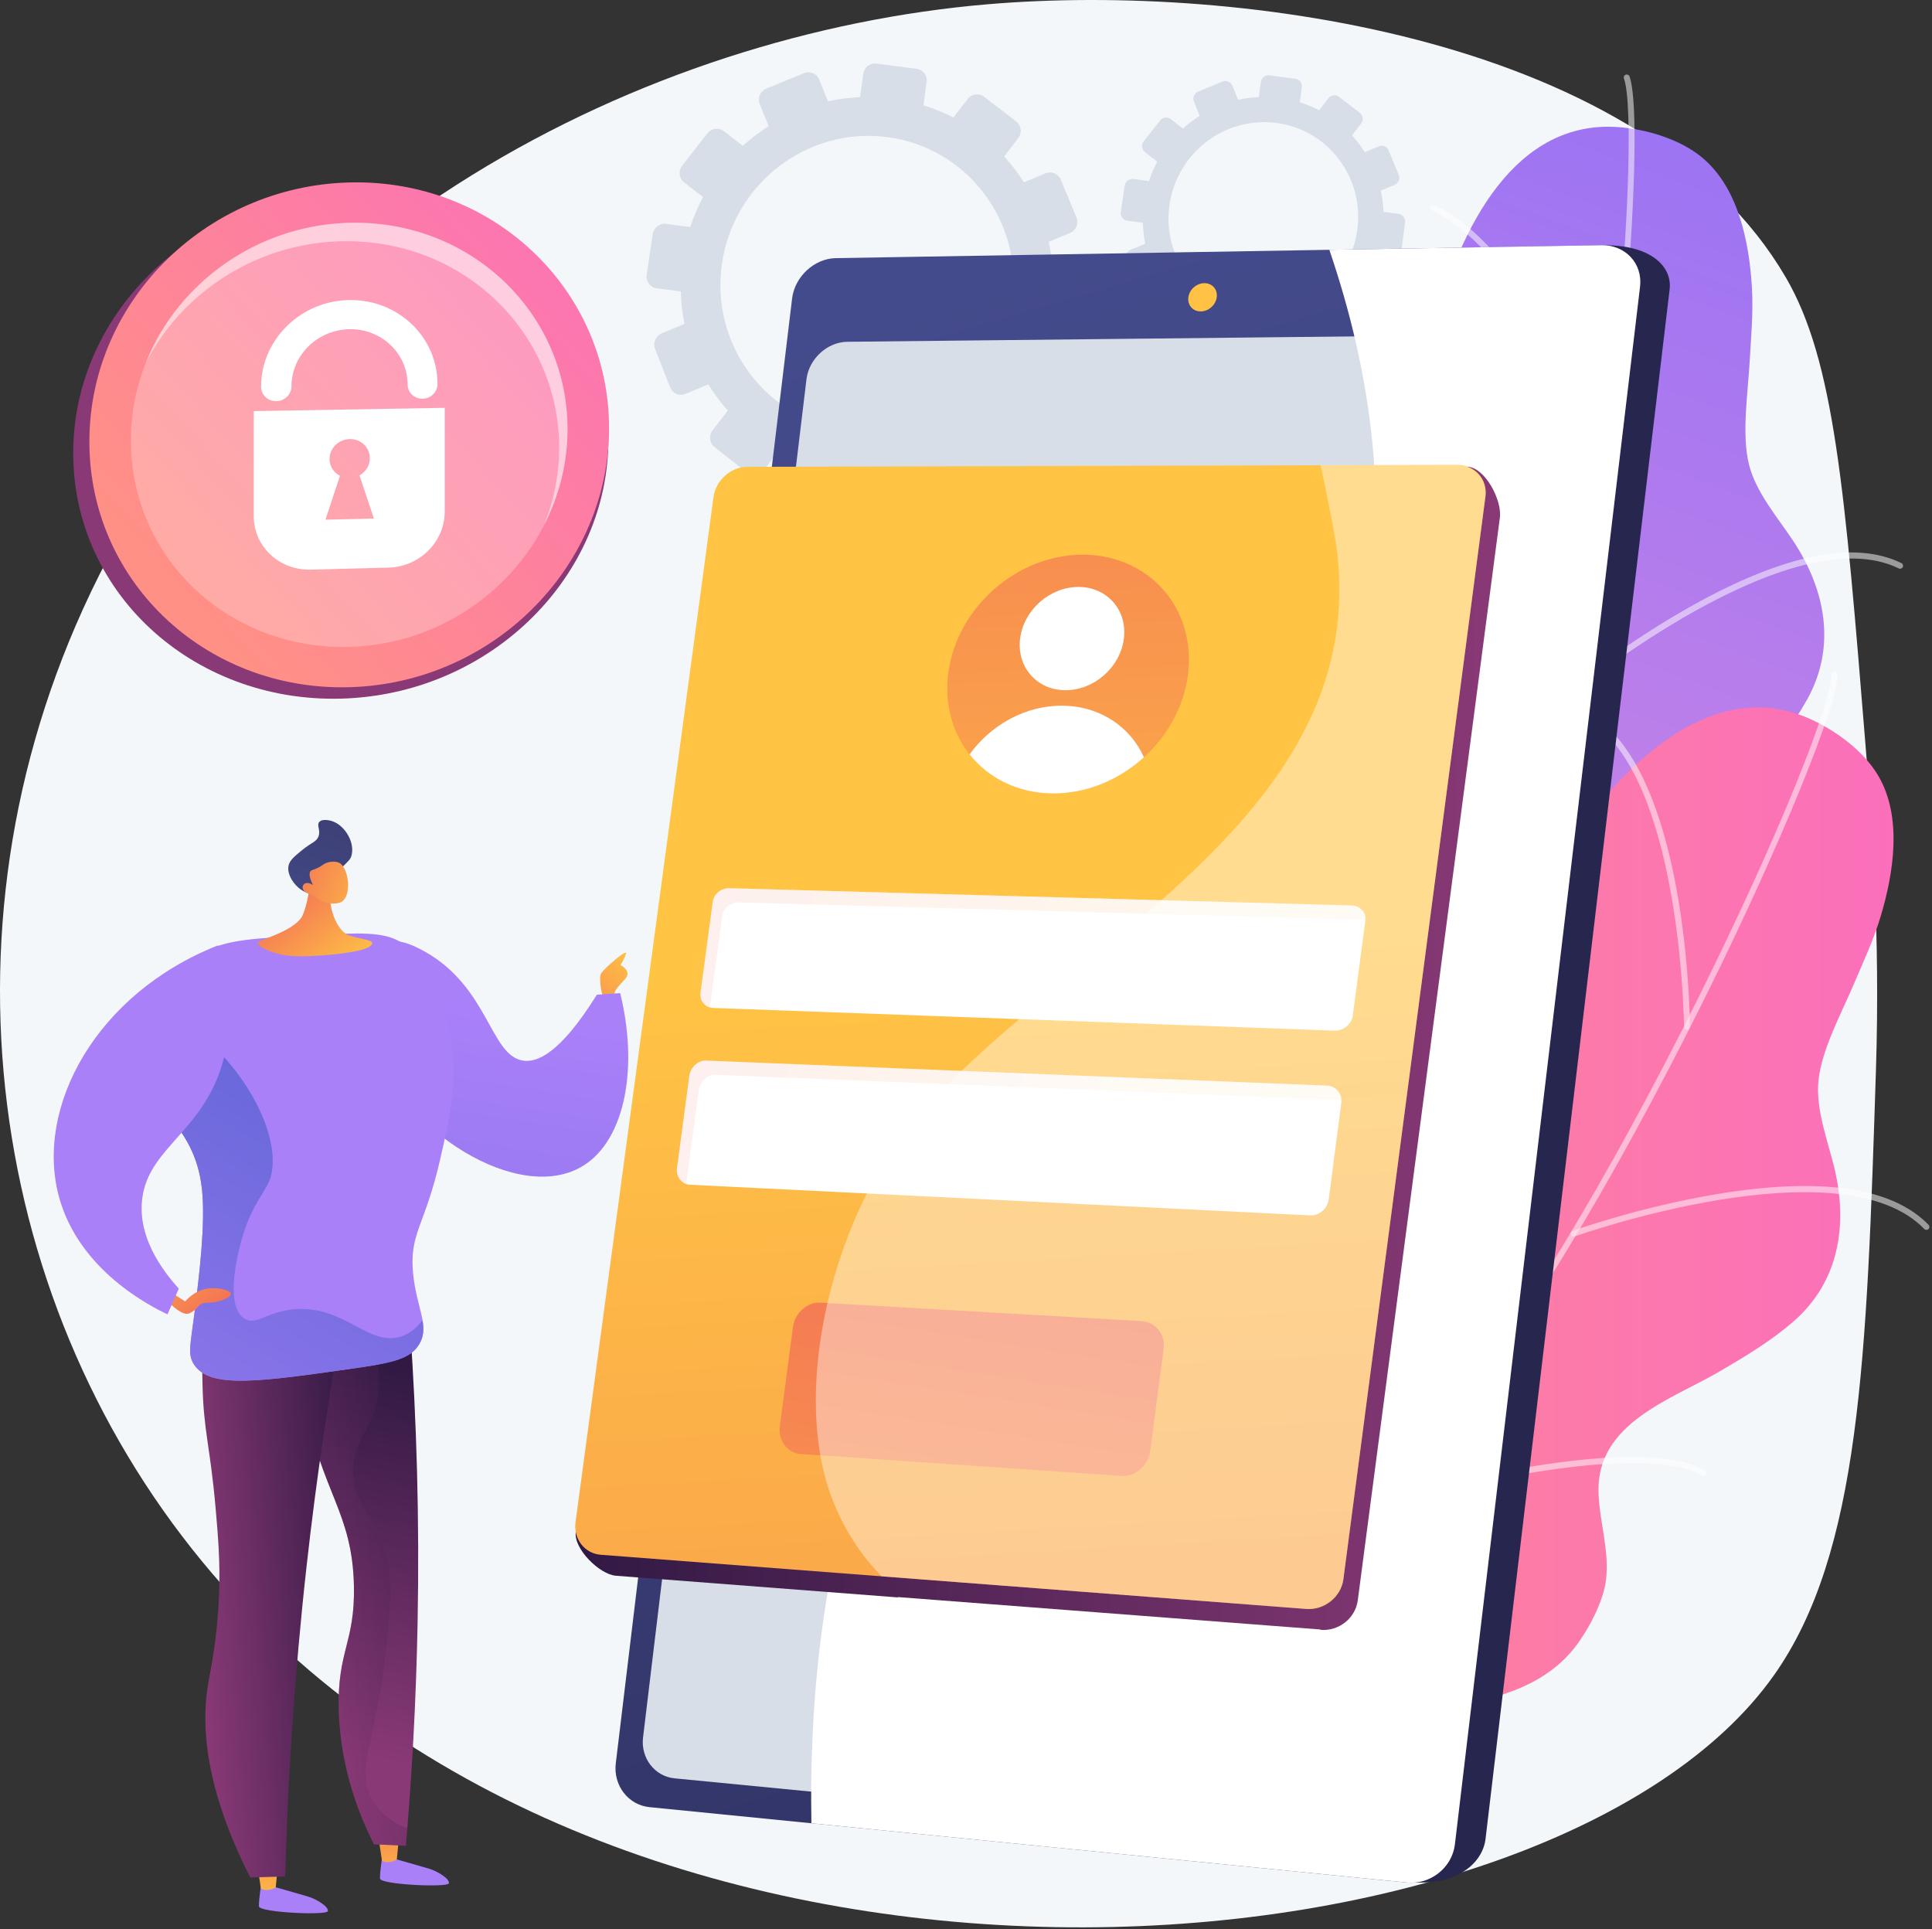 <svg width="641" height="640" viewBox="0 0 641 640" fill="none" xmlns="http://www.w3.org/2000/svg"><rect x="0" y="0" width="641" height="640" fill="#333333" stroke="none"/> <path d="M618.971 247.594C612.052 162.281 608.592 119.624 592.488 92.026C546.378 13.005 412.319 -5.789 327.65 1.418C214.298 11.064 84.625 76.226 27.545 202.037C-24.299 316.309 -0.393 445.658 77.724 530.272C220.925 685.383 516.316 657.689 588.475 555.908C617.272 515.289 619.348 450.41 622.399 355.106C623.865 309.23 621.004 272.671 618.971 247.594Z" fill="#F4F7FA" /> <path d="M564.653 52.195C557.325 46.132 546.208 42.83 536.811 42.163C470.199 37.442 460.477 176.679 470.688 207.796C480.898 238.914 474.282 249.131 421.82 265.411C369.357 281.691 394.525 313.037 400.92 331.367C407.314 349.698 419.977 365.184 381.732 383.398C343.488 401.613 356.779 412.899 356.779 412.899C356.779 412.899 427.307 485.042 423.411 461.945C419.515 438.848 426.574 403.972 489.809 401.32C517.046 400.179 558.755 387.187 567.99 358.022C570.141 351.231 571.637 340.858 570.002 333.829C567.732 324.078 561.333 316.396 557.779 307.218C549.499 285.831 570.269 270.17 582.221 255.874C588.463 248.411 594.699 240.759 599.477 232.25C609.399 214.583 605.684 195.638 594.88 179.353C589.698 171.546 582.5 163.26 580.239 153.945C577.812 143.941 579.929 130.271 580.504 119.978C580.956 111.906 581.726 103.865 581.271 95.772C580.431 80.722 576.905 62.332 564.653 52.195Z" fill="url(#paint0_linear_1_7)" /> <g opacity="0.8"> <g opacity="0.8"> <path opacity="0.8" d="M351.233 453.39C350.776 453.555 350.258 453.361 350.027 452.92C349.776 452.438 349.961 451.842 350.443 451.591C350.74 451.435 380.432 435.817 413.554 410.094C444.075 386.392 483.836 349.02 499.933 305.573C513.379 269.288 525.64 209.301 533.576 140.997C540.692 79.747 541.816 34.448 538.792 26.04C538.607 25.528 538.874 24.964 539.386 24.779C539.897 24.594 540.461 24.862 540.646 25.373C544.184 35.211 541.939 86.098 535.536 141.225C527.584 209.68 515.282 269.832 501.783 306.259C485.519 350.151 445.47 387.81 414.737 411.672C381.478 437.496 351.655 453.18 351.359 453.335C351.315 453.356 351.274 453.374 351.233 453.39Z" fill="white" /> </g> <g opacity="0.8"> <path opacity="0.8" d="M533.468 152.87C532.959 153.053 532.441 152.911 532.253 152.402C532.007 151.728 507.174 84.92 475.153 69.836C474.659 69.606 474.461 69.049 474.691 68.555C474.924 68.062 475.516 67.868 476.007 68.099C508.761 83.527 533.078 148.933 534.099 151.717C534.286 152.229 533.984 152.685 533.473 152.868C533.471 152.87 533.468 152.87 533.468 152.87Z" fill="white" /> </g> <g opacity="0.8"> <path opacity="0.8" d="M521.357 230.347C520.978 230.484 520.535 230.377 520.263 230.046C519.918 229.626 519.978 229.004 520.398 228.66C520.581 228.509 538.864 213.512 561.422 200.927C591.902 183.923 615.261 179.175 630.849 186.818C631.338 187.058 631.539 187.647 631.299 188.136C631.059 188.625 630.47 188.826 629.982 188.586C594.114 171.002 522.369 229.584 521.649 230.178C521.56 230.254 521.46 230.311 521.357 230.347Z" fill="white" /> </g> <g opacity="0.8"> <path opacity="0.8" d="M441.76 388.713C441.659 388.75 441.554 388.768 441.442 388.77C440.899 388.779 440.451 388.345 440.442 387.8C440.438 387.514 439.931 358.85 433.931 328.646C428.43 300.954 417.071 266.268 394.198 258.275C393.684 258.095 393.412 257.533 393.593 257.021C393.771 256.507 394.335 256.236 394.847 256.416C413.92 263.08 427.72 287.262 435.868 328.29C441.899 358.665 442.406 387.482 442.411 387.77C442.42 388.204 442.146 388.574 441.76 388.713Z" fill="white" /> </g> <g opacity="0.8"> <path opacity="0.8" d="M482.463 342.402C482.063 342.546 481.602 342.418 481.337 342.059C481.013 341.621 481.106 341.004 481.542 340.682C484.714 338.337 559.536 283.33 588.715 288.583C589.251 288.679 589.605 289.193 589.509 289.727C589.413 290.264 588.902 290.62 588.365 290.522C560.014 285.418 483.484 341.696 482.714 342.265C482.636 342.326 482.55 342.37 482.463 342.402Z" fill="white" /> </g> </g> <path d="M623.117 257.275C618.273 249.09 608.929 242.221 600.312 238.414C539.225 211.433 482.964 339.167 482.042 371.903C481.119 404.639 471.436 412.016 416.562 409.584C361.686 407.152 374.762 445.165 374.577 464.579C374.392 483.992 381.067 502.848 338.916 507.048C296.764 511.248 305.451 526.363 305.451 526.363C305.451 526.363 347.409 618.116 351.558 595.062C355.707 572.009 374.15 541.579 434.551 560.483C460.566 568.624 504.211 570.513 522.771 546.194C527.094 540.531 532.01 531.277 532.849 524.109C534.011 514.166 530.59 504.771 530.35 494.933C529.793 472.005 554.639 464.295 570.723 454.889C579.12 449.979 587.579 444.887 594.955 438.497C610.269 425.231 613.185 406.147 608.529 387.167C606.296 378.067 602.324 367.834 603.35 358.304C604.45 348.069 611.068 335.92 615.092 326.429C618.248 318.986 621.694 311.679 624.005 303.91C628.31 289.456 631.217 270.959 623.117 257.275Z" fill="url(#paint1_linear_1_7)" /> <g opacity="0.8"> <g opacity="0.8"> <path opacity="0.8" d="M286.53 562.586C286.046 562.586 285.623 562.228 285.555 561.734C285.482 561.195 285.859 560.697 286.398 560.624C286.729 560.579 319.954 555.929 359.826 542.931C396.566 530.955 446.628 509.24 476.478 473.804C501.409 444.208 533.245 391.91 563.823 330.32C591.243 275.092 607.628 232.844 607.628 223.908C607.628 223.365 608.069 222.924 608.613 222.924C609.156 222.924 609.597 223.365 609.597 223.908C609.597 234.363 590.266 281.488 565.586 331.197C534.94 392.922 503.01 445.364 477.983 475.074C447.827 510.873 397.397 532.759 360.402 544.815C320.367 557.861 286.996 562.529 286.663 562.575C286.621 562.584 286.576 562.586 286.53 562.586Z" fill="white" /> </g> <g opacity="0.8"> <path opacity="0.8" d="M559.706 341.661C559.165 341.661 558.724 341.25 558.722 340.708C558.718 339.991 557.957 268.67 532.928 243.642C532.542 243.258 532.542 242.639 532.928 242.255C533.312 241.872 533.935 241.874 534.321 242.258C559.923 267.86 560.672 337.731 560.693 340.695C560.697 341.238 560.259 341.661 559.713 341.661C559.709 341.661 559.706 341.661 559.706 341.661Z" fill="white" /> </g> <g opacity="0.8"> <path opacity="0.8" d="M522.094 410.269C521.69 410.269 521.311 410.017 521.167 409.615C520.984 409.104 521.249 408.54 521.763 408.355C521.985 408.275 544.264 400.348 569.752 396.14C604.187 390.451 627.775 393.89 639.86 406.357C640.239 406.747 640.228 407.371 639.837 407.75C639.447 408.129 638.824 408.117 638.444 407.727C610.643 379.044 523.307 409.894 522.428 410.209C522.316 410.25 522.204 410.269 522.094 410.269Z" fill="white" /> </g> <g opacity="0.8"> <path opacity="0.8" d="M393.605 532.358C393.5 532.358 393.393 532.339 393.285 532.305C392.771 532.129 392.495 531.57 392.673 531.054C392.765 530.782 401.988 503.638 406.562 473.186C410.755 445.266 411.803 408.782 392.984 393.52C392.561 393.178 392.497 392.557 392.84 392.134C393.183 391.712 393.804 391.645 394.226 391.99C409.919 404.715 414.724 432.142 408.506 473.503C403.904 504.127 394.63 531.417 394.537 531.691C394.397 532.1 394.014 532.358 393.605 532.358Z" fill="white" /> </g> <g opacity="0.8"> <path opacity="0.8" d="M447.574 502.552C447.149 502.552 446.759 502.275 446.631 501.851C446.474 501.33 446.77 500.78 447.291 500.624C451.068 499.492 540.09 473.047 565.77 487.863C566.24 488.135 566.402 488.738 566.13 489.208C565.859 489.679 565.256 489.841 564.785 489.569C539.832 475.173 448.773 502.236 447.857 502.511C447.764 502.538 447.668 502.552 447.574 502.552Z" fill="white" /> </g> </g> <path d="M418.345 27.166L417.641 32.204C415.305 32.311 413.008 32.612 410.772 33.115L408.868 28.415C408.349 27.134 406.881 26.524 405.591 27.056L397.513 30.384C396.221 30.916 395.59 32.391 396.107 33.674L398.02 38.434C396.063 39.68 394.213 41.092 392.492 42.654L388.436 39.507C387.34 38.657 385.75 38.867 384.885 39.977L379.459 46.919C378.589 48.032 378.774 49.626 379.87 50.477L383.942 53.643C382.857 55.68 381.946 57.831 381.21 60.076L376.042 59.397C374.654 59.215 373.361 60.199 373.156 61.597L371.856 70.352C371.649 71.754 372.608 73.042 373.998 73.225L379.182 73.906C379.244 76.269 379.502 78.594 379.961 80.857L375.097 82.885C373.786 83.431 373.142 84.94 373.658 86.253L376.899 94.488C377.417 95.808 378.904 96.431 380.219 95.881L385.086 93.844C386.31 95.835 387.705 97.713 389.253 99.457L386.011 103.668C385.134 104.808 385.321 106.439 386.431 107.311L393.382 112.764C394.494 113.637 396.109 113.417 396.984 112.273L400.187 108.09C402.234 109.179 404.399 110.086 406.657 110.809L405.929 116.03C405.73 117.459 406.705 118.768 408.107 118.951L416.883 120.102C418.288 120.287 419.583 119.275 419.779 117.845L420.487 112.664C422.873 112.561 425.219 112.253 427.5 111.739L429.425 116.525C429.96 117.855 431.455 118.483 432.766 117.928L440.951 114.459C442.259 113.904 442.883 112.381 442.346 111.056L440.421 106.304C442.419 105.014 444.301 103.55 446.046 101.931L450.047 105.041C451.166 105.911 452.769 105.692 453.627 104.552L458.987 97.445C459.844 96.311 459.631 94.691 458.514 93.826L454.55 90.752C455.63 88.658 456.528 86.445 457.24 84.141L462.196 84.792C463.586 84.974 464.861 83.981 465.041 82.574L466.167 73.796C466.347 72.396 465.368 71.113 463.979 70.93L459.037 70.281C458.935 67.888 458.633 65.54 458.126 63.259L462.709 61.341C463.997 60.802 464.607 59.313 464.073 58.016L460.725 49.922C460.191 48.63 458.715 48.018 457.427 48.555L452.817 50.477C451.561 48.507 450.14 46.648 448.562 44.928L451.609 40.952C452.456 39.845 452.248 38.262 451.147 37.415L444.262 32.124C443.161 31.279 441.583 31.487 440.734 32.59L437.669 36.57C435.637 35.515 433.49 34.638 431.25 33.944L431.933 28.945C432.12 27.57 431.158 26.307 429.781 26.127L421.179 24.999C419.809 24.823 418.537 25.789 418.345 27.166ZM388.016 67.973C390.503 50.672 406.381 38.543 423.497 40.788C440.613 43.033 452.634 58.822 450.334 76.146C448.021 93.577 432.108 105.943 414.805 103.675C397.502 101.405 385.515 85.379 388.016 67.973Z" fill="#D8DEE8" /> <path d="M286.436 24.434L285.349 32.224C281.738 32.388 278.185 32.854 274.727 33.631L271.784 26.364C270.98 24.382 268.712 23.441 266.719 24.263L254.229 29.408C252.231 30.233 251.256 32.509 252.055 34.498L255.015 41.856C251.989 43.784 249.128 45.965 246.467 48.383L240.187 43.517C238.495 42.203 236.035 42.53 234.697 44.243L226.307 54.976C224.962 56.696 225.247 59.16 226.942 60.477L233.238 65.373C231.562 68.523 230.15 71.85 229.013 75.319L221.023 74.271C218.878 73.99 216.88 75.511 216.558 77.671L214.551 91.211C214.229 93.38 215.713 95.369 217.864 95.65L225.878 96.701C225.974 100.355 226.371 103.951 227.083 107.45L219.563 110.585C217.535 111.43 216.54 113.762 217.339 115.794L222.349 128.526C223.151 130.565 225.451 131.531 227.483 130.679L235.008 127.53C236.899 130.608 239.057 133.511 241.452 136.208L236.44 142.719C235.083 144.482 235.373 147.003 237.09 148.35L247.84 156.781C249.559 158.131 252.055 157.791 253.409 156.023L258.363 149.556C261.526 151.241 264.876 152.643 268.367 153.762L267.239 161.835C266.931 164.046 268.438 166.069 270.61 166.352L284.179 168.131C286.349 168.417 288.354 166.852 288.655 164.642L289.752 156.631C293.442 156.473 297.068 155.996 300.594 155.201L303.57 162.602C304.397 164.658 306.71 165.628 308.736 164.77L321.392 159.408C323.413 158.551 324.379 156.195 323.547 154.144L320.57 146.795C323.659 144.801 326.569 142.536 329.268 140.033L335.452 144.842C337.181 146.188 339.659 145.847 340.988 144.089L349.275 133.102C350.597 131.348 350.271 128.843 348.544 127.505L342.415 122.755C344.087 119.514 345.473 116.093 346.574 112.533L354.238 113.538C356.389 113.821 358.36 112.284 358.638 110.11L360.378 96.536C360.657 94.369 359.141 92.387 356.996 92.106L349.355 91.103C349.198 87.404 348.732 83.773 347.946 80.247L355.035 77.28C357.028 76.447 357.971 74.145 357.14 72.14L351.963 59.626C351.136 57.627 348.855 56.682 346.866 57.511L339.739 60.482C337.798 57.433 335.598 54.56 333.162 51.904L337.871 45.757C339.181 44.046 338.862 41.598 337.156 40.287L326.509 32.107C324.808 30.801 322.367 31.123 321.054 32.829L316.313 38.983C313.168 37.353 309.85 35.996 306.388 34.921L307.445 27.191C307.735 25.065 306.246 23.114 304.12 22.836L290.818 21.091C288.697 20.812 286.733 22.308 286.436 24.434ZM239.541 87.529C243.384 60.779 267.936 42.025 294.399 45.496C320.862 48.968 339.449 73.38 335.895 100.167C332.319 127.117 307.717 146.24 280.964 142.73C254.209 139.222 235.672 114.44 239.541 87.529Z" fill="#D8DEE8" /> <path d="M273.709 99.864L215.531 583.438C214.658 590.688 219.655 597.187 226.657 597.882L468.98 624.486C483.824 625.409 491.951 617.825 492.869 610.115L553.951 95.995C554.862 88.329 547.579 81.384 532.671 81.384L288.144 86.534C281.062 86.655 274.577 92.652 273.709 99.864Z" fill="url(#paint2_linear_1_7)" /> <path d="M262.802 99.033L204.304 585.025C203.427 592.312 208.442 598.846 215.466 599.545L466.687 624.558C474.563 625.341 481.782 619.643 482.702 611.895L544.126 95.119C545.042 87.411 539.257 81.218 531.294 81.353L277.287 85.639C270.185 85.756 263.674 91.784 262.802 99.033Z" fill="url(#paint3_linear_1_7)" /> <path d="M267.57 125.838L213.349 576.449C212.529 583.257 217.226 589.35 223.801 589.989L460.066 612.956C467.388 613.668 474.097 608.35 474.956 601.136L531.72 123.755C532.575 116.58 527.203 110.772 519.807 110.852L281.116 113.394C274.473 113.463 268.385 119.064 267.57 125.838Z" fill="#D8DEE8" /> <path d="M394.267 98.697C393.957 101.284 395.813 103.355 398.417 103.321C401.022 103.289 403.388 101.161 403.699 98.569C404.009 95.977 402.146 93.906 399.54 93.944C396.935 93.983 394.576 96.112 394.267 98.697Z" fill="url(#paint4_linear_1_7)" /> <path d="M308.417 428.318C356.785 338.892 429.042 312.123 450.797 219.959C462.555 170.141 454.544 122.458 441.05 82.874L531.298 81.35C539.261 81.216 545.045 87.411 544.13 95.116L482.706 611.892C481.786 619.643 474.567 625.341 466.691 624.555L269.207 604.893C267.743 524.764 286.855 468.179 308.417 428.318Z" fill="white" /> <path d="M24.291 150.317C24.291 102.799 65.742 64.285 115.484 64.29C163.756 64.294 201.852 100.782 201.852 145.786C201.852 190.791 163.756 229.222 115.484 231.691C65.739 234.235 24.291 197.836 24.291 150.317Z" fill="url(#paint5_linear_1_7)" /> <path d="M29.653 146.528C29.653 99.01 69.905 60.496 118.207 60.501C165.081 60.505 202.076 96.993 202.076 141.997C202.076 187.002 165.081 225.433 118.207 227.902C69.903 230.446 29.653 194.044 29.653 146.528Z" fill="url(#paint6_linear_1_7)" /> <g opacity="0.5"> <path opacity="0.5" d="M43.433 146.165C43.433 106.242 77.249 73.883 117.832 73.89C157.214 73.894 188.297 104.55 188.297 142.361C188.297 180.171 157.216 212.46 117.832 214.533C77.249 216.671 43.433 186.088 43.433 146.165Z" fill="white" /> </g> <path opacity="0.5" d="M115.039 80.024C154.421 80.028 185.504 110.684 185.504 148.494C185.504 157.485 183.73 166.156 180.521 174.19C185.49 164.517 188.299 153.69 188.299 142.361C188.299 104.55 157.219 73.894 117.835 73.89C86.535 73.887 59.277 93.143 48.437 120.264C60.711 96.42 86.156 80.021 115.039 80.024Z" fill="white" /> <path d="M84.184 136.394V171.238C84.184 181.311 92.658 189.258 103.081 188.987L128.925 188.313C139.222 188.043 147.544 179.747 147.544 169.779V135.302L84.184 136.394ZM107.984 172.416L112.786 157.863C110.729 156.801 109.336 154.709 109.336 152.272C109.336 148.696 112.337 145.739 116.032 145.67C119.722 145.599 122.711 148.436 122.711 152.005C122.711 154.437 121.323 156.581 119.272 157.728L124.056 172.042L107.984 172.416Z" fill="white" /> <path d="M140.197 132.281C137.454 132.326 135.23 130.205 135.23 127.54C135.23 117.298 126.632 109.076 116.029 109.213C105.39 109.35 96.705 117.848 96.705 128.154C96.705 130.835 94.451 133.046 91.667 133.094C88.881 133.139 86.62 131.002 86.62 128.316C86.62 112.63 99.849 99.718 116.031 99.538C132.127 99.357 145.155 111.849 145.155 127.385C145.155 130.043 142.937 132.235 140.197 132.281Z" fill="white" /> <path d="M200.056 331.02C200.056 331.02 198.298 324.429 199.544 322.744C200.789 321.059 208.405 314.322 207.674 316.519C206.941 318.716 205.843 320.18 205.843 320.18C205.843 320.18 209.944 322.084 207.307 324.939C204.671 327.796 203.79 328.453 203.644 331.018C203.5 333.582 201.814 334.462 200.056 331.02Z" fill="url(#paint7_linear_1_7)" /> <path d="M126.899 615.512C126.899 615.512 125.967 621.212 126.086 623.24C126.204 625.267 148.717 626.304 148.943 624.786C149.169 623.267 145.223 620.849 142.444 619.997C139.664 619.143 131.53 616.868 131.53 616.868L126.899 615.512Z" fill="url(#paint8_linear_1_7)" /> <path d="M132.363 609.83L131.645 616.918C131.645 616.918 129.031 618.647 126.727 617.313L125.573 609.599L132.363 609.83Z" fill="url(#paint9_linear_1_7)" /> <path d="M86.732 624.751C86.732 624.751 85.8 630.451 85.919 632.479C86.037 634.507 108.55 635.544 108.776 634.025C109.004 632.507 105.056 630.088 102.277 629.237C99.497 628.385 91.363 626.108 91.363 626.108L86.732 624.751Z" fill="url(#paint10_linear_1_7)" /> <path d="M92.198 619.07L91.481 626.158C91.481 626.158 88.866 627.887 86.561 626.553L85.408 618.839L92.198 619.07Z" fill="url(#paint11_linear_1_7)" /> <path d="M128.278 424.794C130.879 430.069 133.483 435.344 136.084 440.62C138.176 470.725 139.217 503.464 138.548 538.474C138.05 564.522 136.659 589.197 134.659 612.358C131.13 612.196 127.602 612.033 124.074 611.871C118.972 601.746 112.95 586.406 112.395 567.47C111.818 547.719 117.805 545.095 117.426 526.184C116.933 501.671 106.654 495.131 101.178 465.646C99.084 454.37 97.675 439.642 99.349 421.775C108.993 422.782 118.634 423.789 128.278 424.794Z" fill="url(#paint12_linear_1_7)" /> <path opacity="0.3" d="M99.351 421.775C104.557 422.318 109.764 422.862 114.973 423.405C124.348 439.718 126.965 456.694 125.318 464.205C122.991 474.831 116.834 478.234 117.175 488.901C117.51 499.456 123.729 502.194 127.673 514.633C130.404 523.247 129.682 531.167 128.129 546.655C125.001 577.852 117.467 587.393 123.777 597.621C125.569 600.528 128.801 603.988 135.131 606.63C134.976 608.544 134.823 610.462 134.661 612.355C131.132 612.196 127.604 612.031 124.076 611.871C118.974 601.746 112.952 586.406 112.397 567.47C111.82 547.719 117.807 545.095 117.428 526.184C116.935 501.671 106.656 495.133 101.18 465.649C99.086 454.372 97.674 439.645 99.351 421.775Z" fill="url(#paint13_linear_1_7)" /> <path d="M114.277 434.292C109.392 460.929 105.078 489.435 101.712 519.669C97.647 556.173 95.478 590.588 94.626 622.539C90.753 622.648 86.882 622.758 83.009 622.867C67.75 592.68 66.818 572.214 69.017 558.888C69.864 553.755 72.168 543.686 72.694 528.637C73.059 518.148 72.39 510.164 71.554 500.568C69.723 479.529 67.498 474.936 67.179 458.844C66.877 443.739 66.816 436.098 71.127 431.638C82.486 419.884 112.037 433.251 114.277 434.292Z" fill="url(#paint14_linear_1_7)" /> <path d="M198.031 330.005C200.607 329.824 203.18 329.646 205.756 329.466C211.831 354.017 207.474 377.831 193.763 386.589C172.34 400.273 132.524 374.492 123.896 346.419C120.11 334.097 120.971 316.316 128.541 312.861C130.642 311.902 133.903 311.754 140.967 315.718C162.061 327.561 162.616 349.945 173.34 351.841C178.104 352.686 185.804 349.646 198.031 330.005Z" fill="url(#paint15_linear_1_7)" /> <path d="M139.048 446.021C142.759 439.864 138.098 433.926 137.038 422.264C135.837 409.044 140.93 406.842 145.965 384.935C149.315 370.365 152.528 356.378 148.692 340.004C146.853 332.157 143.734 318.848 132.718 312.42C127.034 309.102 119.271 309.435 103.982 310.234C85.074 311.223 75.621 311.716 68.57 315.43C67.537 315.973 46.089 327.64 44.612 346.659C43.109 366.015 64.187 368.616 66.998 394.428C68.261 406.016 66.012 423.837 64.553 435.395C63.153 446.493 62.187 449.334 64.379 452.696C69.659 460.796 85.82 458.487 118.143 453.872C130.822 452.059 136.278 450.615 139.048 446.021Z" fill="url(#paint16_linear_1_7)" /> <path d="M89.866 390.275C88.498 395.306 83.584 399.062 80.163 411.3C79.425 413.942 74.161 432.758 80.987 437.389C84.929 440.063 88.468 434.995 98.037 434.333C114.616 433.187 122.515 447.122 133.347 443.315C135.226 442.653 137.706 441.246 140.184 438.012C140.677 440.926 140.593 443.459 139.049 446.023C136.281 450.618 130.823 452.061 118.144 453.872C85.822 458.488 69.66 460.796 64.38 452.696C62.19 449.337 63.154 446.494 64.554 435.395C66.013 423.835 68.263 406.014 67 394.429C64.189 368.616 43.108 366.015 44.613 346.659C45.015 341.484 46.917 336.878 49.463 332.866C76.203 343.686 94.162 374.465 89.866 390.275Z" fill="url(#paint17_linear_1_7)" /> <path d="M56.095 428.347L61.445 431.764C62.407 430.654 64.631 428.416 68.102 427.653C72.014 426.792 76.506 428.027 76.609 429.274C76.693 430.275 73.957 431.284 73.535 431.439C70.121 432.7 67.588 431.652 66.209 433.024C65.72 433.508 65.113 434.413 63.713 435.248C63.345 435.468 62.962 435.662 62.758 435.742C60.479 436.628 56.572 432.661 56.236 432.314L56.095 428.347Z" fill="url(#paint18_linear_1_7)" /> <path d="M71.9 358.18C75.77 348.91 78.451 334.717 72.338 313.642C32.059 329.513 11.517 367.139 19.538 396.963C26.149 421.551 50.205 433.527 55.571 436.048C56.821 433.205 58.07 430.364 59.317 427.523C53.098 420.599 46.09 410.359 47.081 398.674C48.456 382.473 64.064 376.945 71.9 358.18Z" fill="url(#paint19_linear_1_7)" /> <path d="M102.991 291.166C102.991 291.166 102.673 298.211 100.485 303.488C98.508 308.256 88.113 311.255 86.005 312.319C83.897 313.383 89.953 316.496 96.035 317.106C102.116 317.718 119.481 316.336 122.612 314.032C125.743 311.728 120.095 311.901 115.756 310.307C111.415 308.713 108.905 300.225 109.673 296.372C110.44 292.517 102.991 291.166 102.991 291.166Z" fill="url(#paint20_linear_1_7)" /> <path d="M112.609 288.61C115.765 285.509 116.206 285.148 116.549 284.077C117.928 279.777 114.592 273.885 110.216 272.435C109.988 272.36 107.053 271.421 105.934 272.693C104.982 273.773 106.382 275.267 105.717 277.352C105.094 279.302 103.404 279.448 100.268 282.006C97.686 284.112 96.082 285.422 95.713 287.265C94.95 291.063 99.547 296.567 103.616 296.418C105.08 296.363 105.48 295.617 112.609 288.61Z" fill="url(#paint21_linear_1_7)" /> <path d="M104.017 297.005C104.017 297.005 107.371 300.803 112.48 299.547C117.054 298.423 115.887 287.923 112.539 286.247C111.422 285.687 109.392 285.733 107.867 286.468C106.965 286.902 106.714 287.354 105.227 288.035C103.857 288.663 103.421 288.576 103.053 289.019C102.592 289.572 102.393 290.764 103.838 293.637C102.797 292.899 101.676 292.744 100.988 293.232C100.879 293.31 100.6 293.584 100.479 293.943C100.043 295.242 101.395 296.564 104.017 297.005Z" fill="url(#paint22_linear_1_7)" /> <path d="M486.589 154.835L487.77 161.209L463.465 161.266L252.546 161.766C247.12 161.78 242.13 166.265 241.386 171.785L191.036 508.289C190.287 513.859 198.955 522.361 204.349 522.776L297.922 529.967V529.853L437.892 540.591C437.895 540.591 437.897 540.591 437.899 540.591L438.237 540.733C444.214 541.194 449.697 536.857 450.473 530.975C450.473 530.972 450.473 531 450.475 530.997L497.628 171.721C498.396 165.893 492.6 154.819 486.589 154.835Z" fill="url(#paint23_linear_1_7)" /> <path d="M445.704 523.973C444.932 529.858 439.452 534.257 433.475 533.798L199.345 515.821C193.954 515.407 190.202 510.557 190.951 504.987L236.722 164.905C237.464 159.385 242.454 154.9 247.875 154.884L483.327 154.235C489.336 154.219 493.597 158.931 492.834 164.758L445.704 523.973Z" fill="url(#paint24_linear_1_7)" /> <path d="M448.814 336.947C448.431 339.861 445.709 342.035 442.735 341.926L236.674 334.406C233.954 334.307 232.04 332.067 232.415 329.283L236.466 299.256C236.841 296.474 239.323 294.592 242.045 294.668L448.287 300.395C451.265 300.477 453.373 302.581 452.991 305.492L448.814 336.947Z" fill="white" /> <path d="M440.836 397.96C440.452 400.881 437.728 403.373 434.755 403.224L228.849 393.053C226.131 392.918 224.24 390.317 224.615 387.531L228.698 356.923C229.072 354.139 231.578 351.753 234.297 351.863L440.329 360.173C443.302 360.294 445.406 362.984 445.022 365.9L440.836 397.96Z" fill="white" /> <path opacity="0.1" d="M453.008 305.371C452.519 305.214 451.994 305.127 451.434 305.111L245.188 299.386C242.468 299.308 239.984 301.195 239.614 303.969L235.556 333.997C235.546 334.075 235.54 334.148 235.533 334.226C233.441 333.636 232.096 331.654 232.411 329.279L236.469 299.251C236.839 296.477 239.324 294.588 242.043 294.668L448.29 300.393C451.215 300.48 453.314 302.517 453.008 305.371Z" fill="url(#paint25_linear_1_7)" /> <path opacity="0.1" d="M445.066 365.224C444.571 365.027 444.036 364.909 443.47 364.886L237.443 356.573C234.723 356.464 232.213 358.855 231.843 361.638L227.753 392.249C227.73 392.445 227.714 392.634 227.714 392.831C225.623 392.155 224.293 389.906 224.609 387.53L228.699 356.92C229.069 354.137 231.576 351.746 234.298 351.855L440.325 360.168C443.077 360.286 445.073 362.582 445.066 365.224Z" fill="url(#paint26_linear_1_7)" /> <path d="M386.074 447.413C386.682 442.807 383.425 438.564 378.796 438.297L272.206 432.177C267.792 431.923 263.716 435.641 263.115 440.126L258.717 473.28C258.116 477.772 261.179 482.07 265.591 482.372L372.126 489.661C376.752 489.978 381.014 486.071 381.623 481.458L386.074 447.413Z" fill="url(#paint27_linear_1_7)" /> <path d="M394.124 224.041C392.72 234.64 387.275 244.206 379.534 251.242C371.192 258.83 360.203 263.448 348.775 263.227C337.405 263.007 327.834 258.04 321.689 250.283C316.021 243.133 313.244 233.605 314.635 223.185C317.528 201.506 337.446 183.981 359.303 184.034C381.368 184.082 397.043 201.992 394.124 224.041Z" fill="url(#paint28_linear_1_7)" /> <path d="M372.869 211.995C371.609 221.49 362.844 229.099 353.328 228.985C343.851 228.871 337.215 221.136 338.468 211.709C339.724 202.285 348.4 194.682 357.882 194.726C367.405 194.769 374.13 202.499 372.869 211.995Z" fill="white" /> <path d="M379.535 251.242C371.193 258.831 360.204 263.448 348.777 263.227C337.407 263.007 327.836 258.04 321.69 250.283C328.724 240.484 340.325 233.966 352.645 234.126C365.032 234.286 375.016 241.15 379.535 251.242Z" fill="white" /> <path opacity="0.4" d="M492.833 164.758L445.705 523.972C444.933 529.855 439.103 534.228 433.129 533.769L292.508 522.972C285.828 516.133 280.327 507.925 276.401 498.076C274.474 493.246 273.063 488.035 272.124 482.554C269.514 467.386 270.525 450.144 274.332 433.22C277.26 420.192 281.85 407.33 287.726 395.724C292.426 386.446 297.952 377.962 304.125 370.833C308.569 365.701 313.376 360.716 318.446 355.827C324.559 349.926 331.056 344.166 337.759 338.459C353.377 325.153 370.1 312.143 385.583 298.404C421.309 266.711 450.293 231.299 443.318 180.771C443.095 179.179 440.918 166.991 438.137 154.358L482.979 154.234C488.985 154.218 493.598 158.932 492.833 164.758Z" fill="white" /> <defs> <linearGradient id="paint0_linear_1_7" x1="428.187" y1="461.211" x2="594.983" y2="10.731" gradientUnits="userSpaceOnUse"> <stop offset="0.004" stop-color="#E38DDD" /> <stop offset="1" stop-color="#9571F6" /> </linearGradient> <linearGradient id="paint1_linear_1_7" x1="304.712" y1="416.738" x2="628.243" y2="416.738" gradientUnits="userSpaceOnUse"> <stop stop-color="#FF9085" /> <stop offset="1" stop-color="#FB6FBB" /> </linearGradient> <linearGradient id="paint2_linear_1_7" x1="387.738" y1="340.467" x2="483.236" y2="350.885" gradientUnits="userSpaceOnUse"> <stop stop-color="#444B8C" /> <stop offset="0.996" stop-color="#26264F" /> </linearGradient> <linearGradient id="paint3_linear_1_7" x1="303.595" y1="99.746" x2="539.734" y2="903.662" gradientUnits="userSpaceOnUse"> <stop stop-color="#444B8C" /> <stop offset="0.996" stop-color="#26264F" /> </linearGradient> <linearGradient id="paint4_linear_1_7" x1="392.082" y1="79.944" x2="669.609" y2="831.581" gradientUnits="userSpaceOnUse"> <stop stop-color="#FFC444" /> <stop offset="0.996" stop-color="#F36F56" /> </linearGradient> <linearGradient id="paint5_linear_1_7" x1="-2032.59" y1="2171.28" x2="-1842.76" y2="1992.27" gradientUnits="userSpaceOnUse"> <stop stop-color="#311944" /> <stop offset="1" stop-color="#893976" /> </linearGradient> <linearGradient id="paint6_linear_1_7" x1="58.17" y1="196.561" x2="210.287" y2="58.519" gradientUnits="userSpaceOnUse"> <stop stop-color="#FF9085" /> <stop offset="1" stop-color="#FB6FBB" /> </linearGradient> <linearGradient id="paint7_linear_1_7" x1="212.291" y1="316.593" x2="182.147" y2="347.275" gradientUnits="userSpaceOnUse"> <stop stop-color="#FFC444" /> <stop offset="0.996" stop-color="#F36F56" /> </linearGradient> <linearGradient id="paint8_linear_1_7" x1="137.572" y1="608.041" x2="137.826" y2="539.973" gradientUnits="userSpaceOnUse"> <stop stop-color="#AA80F9" /> <stop offset="0.996" stop-color="#6165D7" /> </linearGradient> <linearGradient id="paint9_linear_1_7" x1="130.83" y1="629.915" x2="127.589" y2="594.741" gradientUnits="userSpaceOnUse"> <stop stop-color="#FFC444" /> <stop offset="0.996" stop-color="#F36F56" /> </linearGradient> <linearGradient id="paint10_linear_1_7" x1="97.442" y1="607.892" x2="97.696" y2="539.823" gradientUnits="userSpaceOnUse"> <stop stop-color="#AA80F9" /> <stop offset="0.996" stop-color="#6165D7" /> </linearGradient> <linearGradient id="paint11_linear_1_7" x1="90.158" y1="633.662" x2="86.917" y2="598.488" gradientUnits="userSpaceOnUse"> <stop stop-color="#FFC444" /> <stop offset="0.996" stop-color="#F36F56" /> </linearGradient> <linearGradient id="paint12_linear_1_7" x1="129.599" y1="452.686" x2="104.649" y2="580.242" gradientUnits="userSpaceOnUse"> <stop stop-color="#311944" /> <stop offset="1" stop-color="#893976" /> </linearGradient> <linearGradient id="paint13_linear_1_7" x1="142.05" y1="515.06" x2="104.565" y2="518.064" gradientUnits="userSpaceOnUse"> <stop stop-color="#311944" /> <stop offset="1" stop-color="#893976" /> </linearGradient> <linearGradient id="paint14_linear_1_7" x1="121.317" y1="522.111" x2="64.412" y2="526.672" gradientUnits="userSpaceOnUse"> <stop stop-color="#311944" /> <stop offset="1" stop-color="#893976" /> </linearGradient> <linearGradient id="paint15_linear_1_7" x1="166.265" y1="334.292" x2="124.164" y2="604.672" gradientUnits="userSpaceOnUse"> <stop stop-color="#AA80F9" /> <stop offset="0.996" stop-color="#6165D7" /> </linearGradient> <linearGradient id="paint16_linear_1_7" x1="76.724" y1="631.073" x2="56.361" y2="903.951" gradientUnits="userSpaceOnUse"> <stop stop-color="#AA80F9" /> <stop offset="0.996" stop-color="#6165D7" /> </linearGradient> <linearGradient id="paint17_linear_1_7" x1="7.494" y1="538.032" x2="119.877" y2="345.528" gradientUnits="userSpaceOnUse"> <stop stop-color="#AA80F9" /> <stop offset="0.996" stop-color="#6165D7" /> </linearGradient> <linearGradient id="paint18_linear_1_7" x1="47.334" y1="404.93" x2="71.036" y2="436.949" gradientUnits="userSpaceOnUse"> <stop stop-color="#FFC444" /> <stop offset="0.996" stop-color="#F36F56" /> </linearGradient> <linearGradient id="paint19_linear_1_7" x1="26.974" y1="627.361" x2="6.611" y2="900.239" gradientUnits="userSpaceOnUse"> <stop stop-color="#AA80F9" /> <stop offset="0.996" stop-color="#6165D7" /> </linearGradient> <linearGradient id="paint20_linear_1_7" x1="114.643" y1="325.143" x2="91.825" y2="296.752" gradientUnits="userSpaceOnUse"> <stop stop-color="#FFC444" /> <stop offset="0.996" stop-color="#F36F56" /> </linearGradient> <linearGradient id="paint21_linear_1_7" x1="97.292" y1="314.715" x2="109.386" y2="274.93" gradientUnits="userSpaceOnUse"> <stop stop-color="#444B8C" /> <stop offset="0.996" stop-color="#3E4177" /> </linearGradient> <linearGradient id="paint22_linear_1_7" x1="128.136" y1="300.832" x2="94.118" y2="285.69" gradientUnits="userSpaceOnUse"> <stop stop-color="#FFC444" /> <stop offset="0.996" stop-color="#F36F56" /> </linearGradient> <linearGradient id="paint23_linear_1_7" x1="190.991" y1="347.802" x2="497.698" y2="347.802" gradientUnits="userSpaceOnUse"> <stop stop-color="#311944" /> <stop offset="1" stop-color="#893976" /> </linearGradient> <linearGradient id="paint24_linear_1_7" x1="377.459" y1="951.039" x2="340.888" y2="317.573" gradientUnits="userSpaceOnUse"> <stop offset="0.004" stop-color="#F36F56" /> <stop offset="1" stop-color="#FFC444" /> </linearGradient> <linearGradient id="paint25_linear_1_7" x1="232.364" y1="314.448" x2="453.036" y2="314.448" gradientUnits="userSpaceOnUse"> <stop offset="0.004" stop-color="#F36F56" /> <stop offset="1" stop-color="#FFC444" /> </linearGradient> <linearGradient id="paint26_linear_1_7" x1="224.565" y1="372.342" x2="445.066" y2="372.342" gradientUnits="userSpaceOnUse"> <stop offset="0.004" stop-color="#F36F56" /> <stop offset="1" stop-color="#FFC444" /> </linearGradient> <linearGradient id="paint27_linear_1_7" x1="332.946" y1="393.718" x2="283.654" y2="706.302" gradientUnits="userSpaceOnUse"> <stop offset="0.004" stop-color="#F36F56" /> <stop offset="1" stop-color="#FFC444" /> </linearGradient> <linearGradient id="paint28_linear_1_7" x1="349.16" y1="68.262" x2="359.687" y2="381.736" gradientUnits="userSpaceOnUse"> <stop offset="0.004" stop-color="#F36F56" /> <stop offset="1" stop-color="#FFC444" /> </linearGradient> </defs> </svg>
